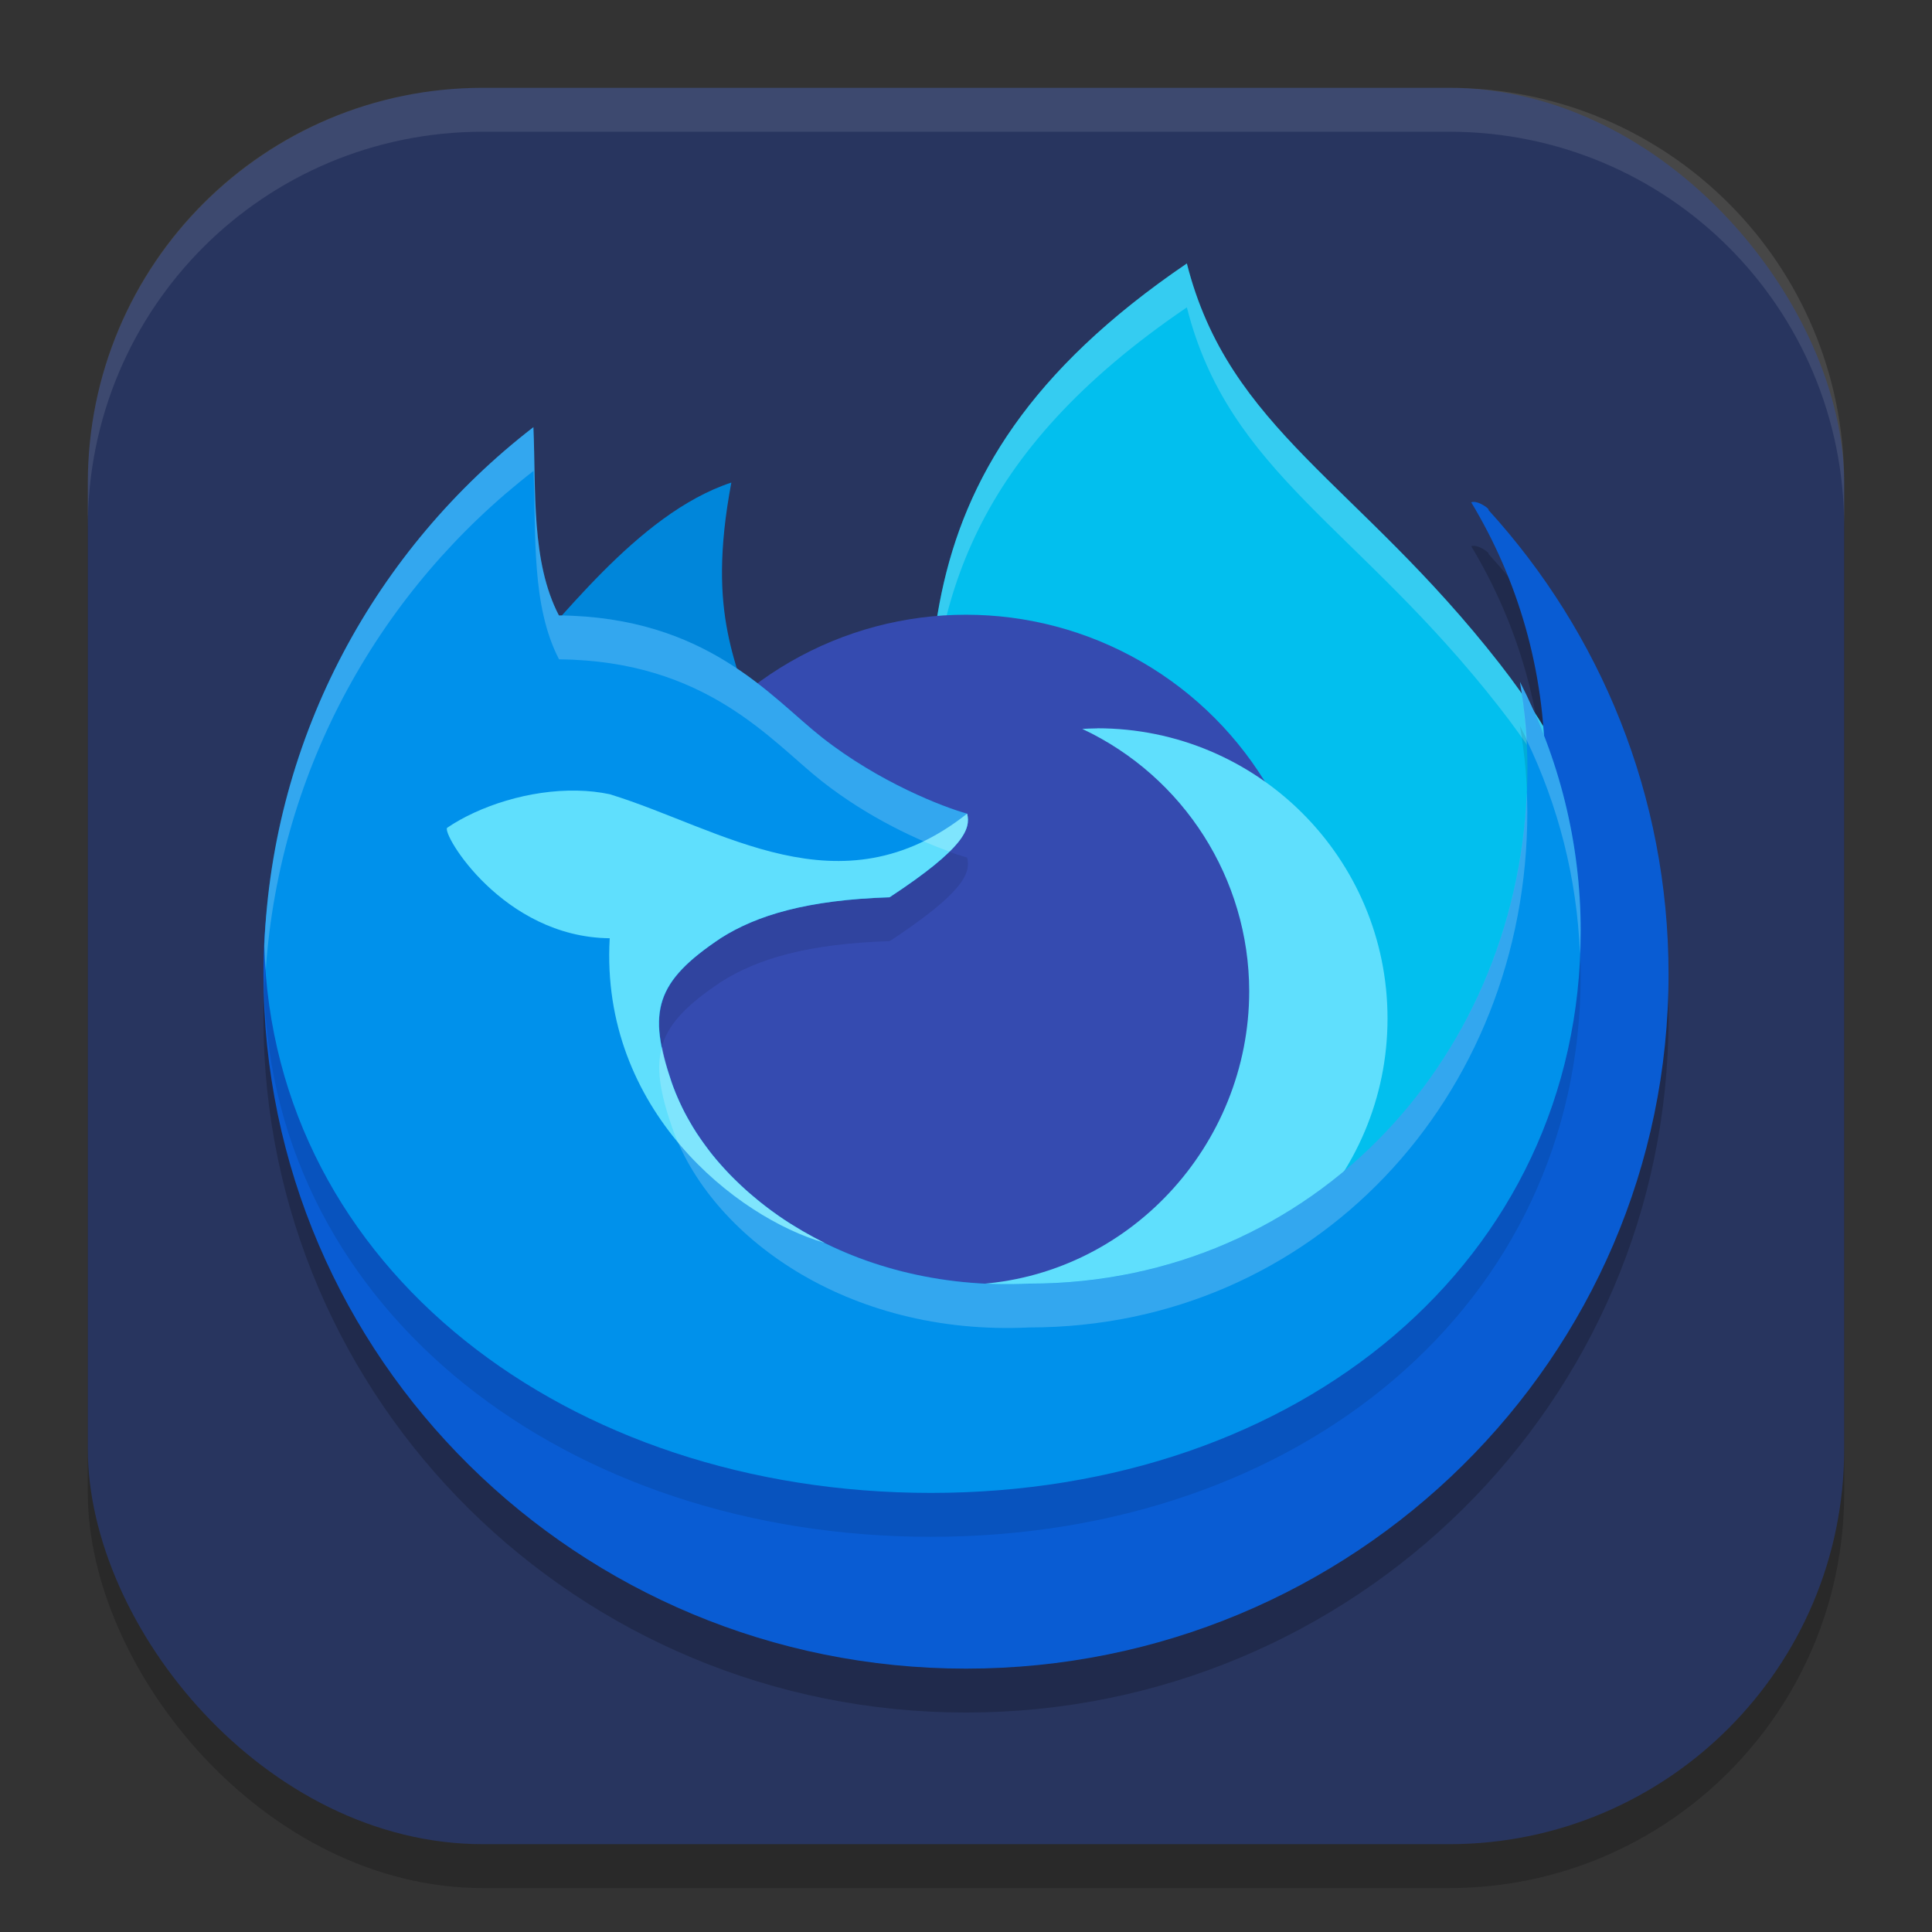 <?xml version="1.0" encoding="UTF-8" standalone="no"?>
<!-- Created with Inkscape (http://www.inkscape.org/) -->

<svg
   width="22"
   height="22"
   viewBox="0 0 22 22"
   version="1.1"
   id="svg5"
   inkscape:version="1.2.2 (1:1.2.2+202305151914+b0a8486541)"
   sodipodi:docname="firefox-developer-icon.svg"
   xmlns:inkscape="http://www.inkscape.org/namespaces/inkscape"
   xmlns:sodipodi="http://sodipodi.sourceforge.net/DTD/sodipodi-0.dtd"
   xmlns="http://www.w3.org/2000/svg"
   xmlns:svg="http://www.w3.org/2000/svg">
  <rect x="0" y="0" width="22" height="22" fill="#333333" stroke="none"/>
  <sodipodi:namedview
     id="namedview7"
     pagecolor="#ffffff"
     bordercolor="#000000"
     borderopacity="0.25"
     inkscape:showpageshadow="2"
     inkscape:pageopacity="0.0"
     inkscape:pagecheckerboard="0"
     inkscape:deskcolor="#d1d1d1"
     inkscape:document-units="px"
     showgrid="false"
     inkscape:zoom="36.636364"
     inkscape:cx="10.986352"
     inkscape:cy="11"
     inkscape:window-width="1920"
     inkscape:window-height="1008"
     inkscape:window-x="0"
     inkscape:window-y="0"
     inkscape:window-maximized="1"
     inkscape:current-layer="svg5" />
  <defs
     id="defs2" />
  <rect
     style="opacity:0.2;fill:#000000;stroke-width:1.429;stroke-linecap:square"
     id="rect234"
     width="20"
     height="20"
     x="1"
     y="1.5"
     ry="4.5" />
  <rect
     style="fill:#28355f;fill-opacity:1;stroke-width:1.429;stroke-linecap:square"
     id="rect396"
     width="20"
     height="20"
     x="1"
     y="1"
     ry="4.5" />
  <g
     id="g3207"
     transform="translate(-2.132,-0.035)">
    <path
       d="m 8.085,8.698 c -1.871,1.447 -2.953,0.4 -2.953,2.931 0,4.367 3.582,7.907 8,7.907 4.418,0 8,-3.54 8,-7.907 0,-2.033 -0.776,-3.887 -2.052,-5.288 0.028,-10e-4 -0.119,-0.115 -0.195,-0.086 0.533,0.884 0.84,1.92 0.84,3.027 0,3.241 -1.803,6.453 -5.044,6.453 C 12.598,15.836 9.825,14.505 9.398,13.26 9.122,12.456 9.192,11.554 9.941,11.054 10.348,10.796 10.942,10.541 11.88,10.511 12.738,9.947 12.321,10.011 12.279,9.84 12.013,9.767 11.54,9.667 10.887,9.153 10.309,8.698 10.04,8.525 8.355,8.509 8.037,7.896 8.116,9.426 8.085,8.698 Z"
       style="opacity:0.2;fill:#000000"
       id="path2722" />
    <path
       style="fill:#02bfee;fill-opacity:1"
       d="m 15.647,3.035 c 0.48,1.894 1.949,2.493 3.559,4.554 1.363,1.746 1.128,2.687 1.632,4.438 l -3.788,3.26 -4.279,-4.392 C 12.752,7.976 12.051,5.479 15.647,3.035 Z"
       id="path4505" />
    <path
       id="path2894"
       style="opacity:0.2;fill:#ffffff"
       d="m 15.647,3.035 c -2.674,1.817 -2.97,3.664 -2.939,5.691 0.035,-1.833 0.487,-3.525 2.939,-5.191 0.48,1.894 1.949,2.493 3.559,4.555 1.253,1.605 1.158,2.531 1.525,4.029 l 0.107,-0.092 C 20.335,10.276 20.569,9.336 19.206,7.59 17.596,5.529 16.127,4.93 15.647,3.035 Z" />
    <path
       style="fill:#0086da;fill-opacity:1"
       d="M 7.914,7.721 C 8.47,7.17 9.377,5.886 10.46,5.53 c -0.291,1.55 0.086,2.043 0.274,2.836 L 8.994,7.914 Z"
       id="path4507" />
    <circle
       style="fill:#354bb0;fill-opacity:1;stroke-width:2;stroke-linecap:square"
       id="path2945"
       cx="13.131"
       cy="11.035"
       r="4" />
    <path
       style="fill:#5fdffd;fill-opacity:1"
       d="m 14.627,8.329 c -0.057,5.6e-4 -0.114,0.003 -0.171,0.006 1.158,0.544 1.899,1.708 1.901,2.987 -8.8e-4,1.758 -1.378,3.248 -3.134,3.339 0.439,0.208 0.919,0.276 1.404,0.277 1.825,1.6e-5 3.305,-1.48 3.305,-3.305 10e-6,-1.825 -1.48,-3.305 -3.305,-3.305 z"
       id="path4511" />
    <path
       id="ellipse841"
       style="fill:#095cd3;fill-opacity:1"
       d="m 8.085,8.198 c -1.871,1.447 -2.953,0.4 -2.953,2.931 0,4.367 3.582,7.907 8,7.907 4.418,0 8,-3.54 8,-7.907 0,-2.033 -0.776,-3.887 -2.052,-5.288 0.028,-0.001 -0.119,-0.115 -0.195,-0.086 0.533,0.884 0.84,1.92 0.84,3.027 0,3.241 -1.803,6.453 -5.044,6.453 -2.082,0.101 -4.855,-1.23 -5.282,-2.475 -0.275,-0.804 -0.206,-1.706 0.543,-2.206 0.407,-0.258 1,-0.513 1.939,-0.543 C 12.738,9.447 12.321,9.511 12.279,9.34 12.013,9.267 11.54,9.167 10.887,8.653 10.309,8.198 10.04,8.025 8.355,8.009 8.037,7.396 8.116,8.926 8.085,8.198 Z" />
    <path
       d="m 8.206,5.398 c -1.791,1.385 -2.967,3.509 -3.065,5.908 0.102,3.676 3.458,6.229 7.591,6.229 4.197,0 7.4,-2.644 7.4,-6.4 0,-1.012 -0.249,-1.972 -0.692,-2.835 0.054,0.32 0.085,0.647 0.085,0.982 0,3.241 -2.428,5.87 -5.67,5.87 C 11.773,15.253 10.207,14.102 9.78,12.857 9.505,12.053 9.595,11.714 10.344,11.215 10.751,10.956 11.324,10.781 12.263,10.752 13.12,10.188 13.186,9.971 13.145,9.8 12.878,9.727 12.144,9.445 11.491,8.931 10.913,8.476 10.182,7.559 8.496,7.543 8.178,6.93 8.237,6.126 8.206,5.398 Z"
       style="opacity:0.1;fill:#000000"
       id="path3006" />
    <path
       style="fill:#0091eb;fill-opacity:1"
       d="M 8.206,4.899 C 6.414,6.284 5.238,8.408 5.141,10.806 c 0.102,3.676 3.458,6.229 7.591,6.229 4.197,0 7.4,-2.644 7.4,-6.4 0,-1.012 -0.249,-1.972 -0.692,-2.835 0.054,0.32 0.085,0.647 0.085,0.982 0,3.241 -2.428,5.87 -5.67,5.87 C 11.773,14.753 10.207,13.603 9.78,12.357 9.505,11.554 9.595,11.215 10.344,10.715 10.751,10.457 11.324,10.282 12.263,10.252 13.12,9.688 13.186,9.471 13.145,9.3 12.878,9.227 12.144,8.945 11.491,8.431 10.913,7.976 10.182,7.059 8.496,7.043 8.178,6.43 8.237,5.627 8.206,4.899 Z"
       id="path4514" />
    <path
       style="fill:#5fdffd;fill-opacity:1"
       d="M 8.706,9.038 C 8.161,9.026 7.589,9.213 7.224,9.461 c -0.065,0.065 0.634,1.246 1.851,1.258 -0.113,1.963 1.456,3.183 2.443,3.467 l 3e-4,-8.8e-4 c -2.7e-4,-1.34e-4 -5.2e-4,-3.03e-4 -8e-4,-4.4e-4 -0.08,-0.039 -0.157,-0.081 -0.232,-0.124 -0.007,-0.004 -0.014,-0.008 -0.021,-0.012 -0.042,-0.025 -0.083,-0.05 -0.124,-0.075 -0.008,-0.005 -0.016,-0.01 -0.024,-0.015 -0.041,-0.026 -0.081,-0.053 -0.12,-0.08 -0.006,-0.004 -0.012,-0.009 -0.018,-0.013 -0.022,-0.016 -0.045,-0.032 -0.067,-0.048 -0.043,-0.032 -0.085,-0.064 -0.126,-0.097 -0.01,-0.008 -0.019,-0.016 -0.029,-0.024 -0.029,-0.024 -0.058,-0.048 -0.086,-0.072 -0.014,-0.012 -0.027,-0.024 -0.041,-0.036 -0.019,-0.018 -0.039,-0.035 -0.058,-0.053 -0.018,-0.017 -0.036,-0.034 -0.054,-0.052 -0.015,-0.014 -0.029,-0.029 -0.044,-0.043 -0.021,-0.021 -0.042,-0.042 -0.062,-0.064 -3.9e-4,-4e-4 -7.6e-4,-8.4e-4 -0.001,-0.001 -0.013,-0.013 -0.025,-0.027 -0.037,-0.04 -0.017,-0.019 -0.034,-0.038 -0.051,-0.057 -0.013,-0.015 -0.026,-0.03 -0.039,-0.045 -0.017,-0.02 -0.033,-0.041 -0.05,-0.061 -0.009,-0.012 -0.018,-0.023 -0.027,-0.035 -0.02,-0.026 -0.04,-0.053 -0.059,-0.08 -0.008,-0.011 -0.015,-0.021 -0.023,-0.032 -0.02,-0.029 -0.04,-0.057 -0.059,-0.086 -0.005,-0.008 -0.01,-0.016 -0.015,-0.024 -0.019,-0.029 -0.037,-0.059 -0.054,-0.089 -0.004,-0.006 -0.007,-0.013 -0.011,-0.019 -0.018,-0.03 -0.034,-0.061 -0.051,-0.092 -0.003,-0.006 -0.006,-0.011 -0.009,-0.017 -0.017,-0.033 -0.033,-0.066 -0.048,-0.099 -0.003,-0.007 -0.006,-0.014 -0.01,-0.021 -0.015,-0.033 -0.029,-0.066 -0.043,-0.099 -0.002,-0.005 -0.004,-0.011 -0.006,-0.016 -0.014,-0.035 -0.028,-0.071 -0.04,-0.106 -0.275,-0.804 -0.186,-1.143 0.564,-1.642 0.407,-0.258 0.98,-0.433 1.919,-0.463 C 13.12,9.688 13.186,9.471 13.145,9.3 11.698,10.446 10.347,9.469 9.075,9.079 8.956,9.054 8.831,9.04 8.706,9.038 Z"
       id="path4516" />
    <path
       id="path2950"
       style="opacity:0.2;fill:#ffffff"
       d="m 8.206,4.899 c -1.791,1.385 -2.967,3.51 -3.064,5.908 0.003,0.093 0.009,0.184 0.016,0.275 0.16,-2.306 1.314,-4.342 3.049,-5.684 0.031,0.728 -0.027,1.532 0.291,2.145 1.685,0.016 2.416,0.934 2.994,1.389 0.537,0.422 1.113,0.679 1.455,0.801 0.208,-0.206 0.224,-0.328 0.199,-0.432 C 12.879,9.228 12.144,8.946 11.491,8.432 10.913,7.977 10.182,7.059 8.497,7.043 8.178,6.43 8.237,5.627 8.206,4.899 Z m 11.234,2.902 c 0.036,0.214 0.059,0.431 0.072,0.652 0.363,0.755 0.578,1.579 0.611,2.445 0.004,-0.087 0.008,-0.175 0.008,-0.264 0,-1.012 -0.248,-1.971 -0.691,-2.834 z m 0.078,1.254 c -0.132,3.115 -2.514,5.598 -5.664,5.598 -2.082,0.101 -3.647,-1.049 -4.074,-2.295 -0.052,-0.152 -0.085,-0.283 -0.109,-0.406 -0.069,0.241 -0.023,0.52 0.109,0.906 0.427,1.245 1.992,2.394 4.074,2.293 3.241,0 5.67,-2.628 5.67,-5.869 0,-0.076 -0.003,-0.151 -0.006,-0.227 z" />
  </g>
  <path
     id="path1040"
     style="opacity:0.1;fill:#ffffff;stroke-width:4;stroke-linecap:square"
     d="M 5.5,1 C 3.007,1 1,3.007 1,5.5 V 6 C 1,3.507 3.007,1.5 5.5,1.5 h 11 C 18.993,1.5 21,3.507 21,6 V 5.5 C 21,3.007 18.993,1 16.5,1 Z" />
</svg>
